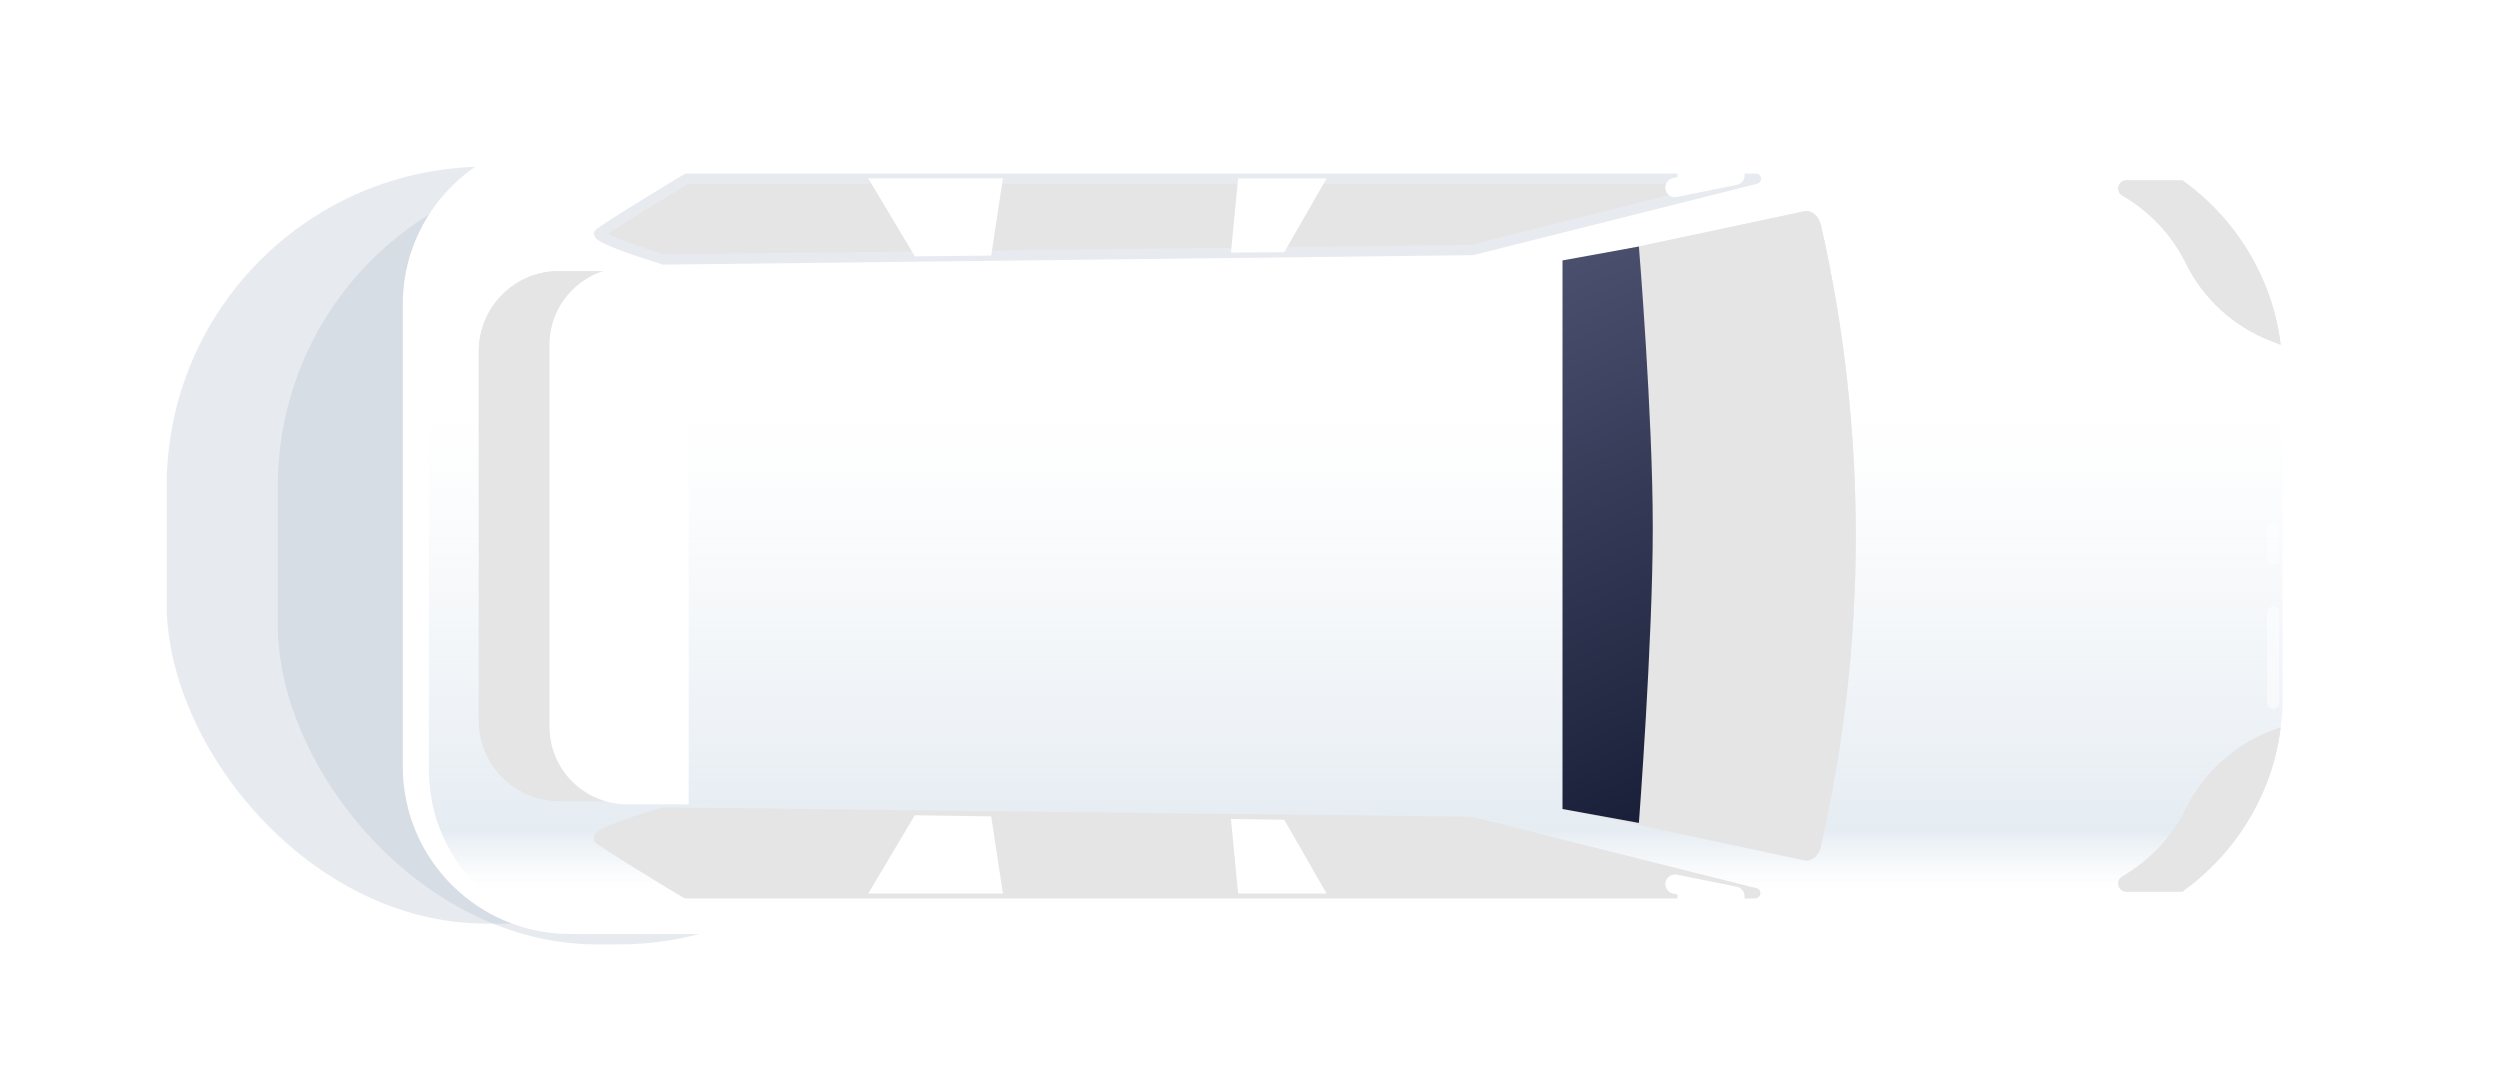 <svg width="360" height="157" viewBox="0 0 360 157" fill="none" xmlns="http://www.w3.org/2000/svg">
<g opacity="0.3" filter="url(#filter0_f_6549_14288)">
<rect x="24" y="24" width="312" height="109" rx="46" fill="#AFBCCA"/>
</g>
<g opacity="0.3" filter="url(#filter1_f_6549_14288)">
<rect x="40" y="24" width="95" height="112" rx="46" fill="#AFBCCA"/>
</g>
<g filter="url(#filter2_f_6549_14288)">
<rect x="65" y="28" width="93" height="105" rx="46" fill="#AFBCCA"/>
</g>
<path d="M82.124 19.758L302.066 19.758C321.343 19.758 336.917 35.386 336.917 54.609L336.917 99.643C336.917 118.92 321.289 134.494 302.066 134.494L82.124 134.494C68.782 134.494 58 123.712 58 110.371L58 43.881C57.946 30.594 68.782 19.758 82.124 19.758Z" fill="white"/>
<path d="M85.391 19.758L294.607 19.758C313.448 19.758 328.695 35.005 328.695 53.847L328.695 100.405C328.695 119.247 313.448 134.494 294.607 134.494L85.391 134.494C72.377 134.494 61.758 123.93 61.758 110.861L61.758 43.282C61.812 30.377 72.377 19.758 85.391 19.758Z" fill="white"/>
<path d="M85.391 19.758L294.607 19.758C313.448 19.758 328.695 35.005 328.695 53.847L328.695 100.405C328.695 119.247 313.448 134.494 294.607 134.494L85.391 134.494C72.377 134.494 61.758 123.93 61.758 110.861L61.758 43.282C61.812 30.377 72.377 19.758 85.391 19.758Z" fill="url(#paint0_linear_6549_14288)"/>
<path d="M252.838 25.693L211.888 35.985L95.464 37.347C95.464 37.347 85.553 34.297 86.316 33.589C87.078 32.827 98.895 25.693 98.895 25.693L252.838 25.693Z" fill="#E7EBF0"/>
<path d="M252.838 25.693L211.888 35.985L95.464 37.347C95.464 37.347 85.553 34.297 86.316 33.589C87.078 32.827 98.895 25.693 98.895 25.693L252.838 25.693Z" fill="#E5E5E5"/>
<path d="M85.5 33.699C85.5 33.481 85.609 33.263 85.772 33.1C86.535 32.338 96.5 26.293 98.515 25.095C98.624 25.041 98.787 24.986 98.896 24.986L252.84 24.986C253.221 24.986 253.547 25.259 253.602 25.64C253.656 26.021 253.384 26.348 253.057 26.457L212.107 36.748C212.053 36.748 211.998 36.748 211.944 36.748L95.52 38.11C95.465 38.11 95.356 38.11 95.302 38.056C95.302 38.056 93.015 37.347 90.782 36.585C85.881 34.843 85.718 34.352 85.609 33.917C85.554 33.808 85.5 33.754 85.5 33.699ZM99.114 26.457C95.247 28.798 89.421 32.392 87.46 33.699C88.822 34.407 92.416 35.659 95.574 36.64L211.781 35.278L246.795 26.457L99.114 26.457Z" fill="#E7EBF0"/>
<path d="M252.838 128.612L211.888 118.32L95.464 116.959C95.464 116.959 85.553 120.008 86.316 120.716C87.078 121.479 98.895 128.612 98.895 128.612L252.838 128.612Z" fill="#E7EBF0"/>
<path d="M252.838 128.612L211.888 118.32L95.464 116.959C95.464 116.959 85.553 120.008 86.316 120.716C87.078 121.479 98.895 128.612 98.895 128.612L252.838 128.612Z" fill="#E5E5E5"/>
<path d="M89.093 39.797L80.489 39.797C74.499 39.797 69.707 44.643 69.707 50.579L69.707 103.781C69.707 109.771 74.553 114.563 80.489 114.563L89.093 114.563L89.093 39.797Z" fill="#E7EBF0"/>
<path d="M89.093 39.797L80.489 39.797C74.499 39.797 69.707 44.643 69.707 50.579L69.707 103.781C69.707 109.771 74.553 114.563 80.489 114.563L89.093 114.563L89.093 39.797Z" fill="#E5E5E5"/>
<path d="M68.945 103.781L68.945 50.579C68.945 44.208 74.118 39.034 80.49 39.034L89.094 39.034C89.529 39.034 89.856 39.361 89.856 39.797L89.856 114.617C89.856 115.053 89.529 115.38 89.094 115.38L80.49 115.38C74.118 115.325 68.945 110.152 68.945 103.781ZM88.331 40.505L80.49 40.505C74.935 40.505 70.416 45.024 70.416 50.579L70.416 103.781C70.416 109.335 74.935 113.855 80.49 113.855L88.331 113.855L88.331 40.505Z" fill="#E7EBF0"/>
<path d="M68.945 103.781L68.945 50.579C68.945 44.208 74.118 39.034 80.49 39.034L89.094 39.034C89.529 39.034 89.856 39.361 89.856 39.797L89.856 114.617C89.856 115.053 89.529 115.38 89.094 115.38L80.49 115.38C74.118 115.325 68.945 110.152 68.945 103.781ZM88.331 40.505L80.49 40.505C74.935 40.505 70.416 45.024 70.416 50.579L70.416 103.781C70.416 109.335 74.935 113.855 80.49 113.855L88.331 113.855L88.331 40.505Z" fill="#E5E5E5"/>
<path d="M99.168 38.49L90.291 38.49C84.138 38.49 79.128 43.5 79.128 49.654L79.128 104.653C79.128 110.806 84.138 115.816 90.291 115.816L99.168 115.816L99.168 38.49Z" fill="white"/>
<path d="M262.206 32.391C268.903 61.688 268.903 92.618 262.206 121.915C261.879 123.276 260.844 124.093 259.81 123.875L225.231 116.524L225.231 37.782L259.81 30.431C260.844 30.213 261.879 31.084 262.206 32.391Z" fill="#E7EBF0"/>
<path d="M262.206 32.391C268.903 61.688 268.903 92.618 262.206 121.915C261.879 123.276 260.844 124.093 259.81 123.875L225.231 116.524L225.231 37.782L259.81 30.431C260.844 30.213 261.879 31.084 262.206 32.391Z" fill="#E5E5E5"/>
<path d="M328.422 104.708L326.897 105.307C321.615 107.376 317.259 111.352 314.754 116.47C312.739 120.554 309.526 123.931 305.605 126.218C304.571 126.817 305.006 128.396 306.204 128.396L314.264 128.396C321.887 122.896 327.224 114.455 328.422 104.708Z" fill="#E7EBF0"/>
<path d="M328.422 104.708L326.897 105.307C321.615 107.376 317.259 111.352 314.754 116.47C312.739 120.554 309.526 123.931 305.605 126.218C304.571 126.817 305.006 128.396 306.204 128.396L314.264 128.396C321.887 122.896 327.224 114.455 328.422 104.708Z" fill="#E5E5E5"/>
<path d="M191.033 25.695L178.29 25.695L177.256 36.368L184.934 36.314L191.033 25.695Z" fill="white"/>
<path d="M142.733 36.802L144.421 25.693L125.035 25.693L131.733 36.911L142.733 36.802Z" fill="white"/>
<path d="M85.5 120.662C85.5 120.607 85.5 120.498 85.5 120.444C85.609 120.008 85.717 119.464 90.673 117.776C92.906 116.959 95.193 116.305 95.193 116.305C95.247 116.305 95.356 116.251 95.41 116.251L211.835 117.612C211.889 117.612 211.944 117.612 211.998 117.612L252.948 127.904C253.329 128.013 253.547 128.34 253.493 128.721C253.438 129.102 253.112 129.375 252.73 129.375L98.787 129.375C98.623 129.375 98.514 129.32 98.405 129.266C96.391 128.068 86.425 122.023 85.663 121.261C85.609 121.097 85.5 120.88 85.5 120.662ZM95.574 117.721C92.415 118.701 88.821 119.954 87.46 120.662C89.366 121.969 95.247 125.563 99.113 127.904L246.795 127.904L211.78 119.083L95.574 117.721Z" fill="#E5E5E5"/>
<path d="M191.033 128.667L178.29 128.667L177.256 117.939L184.934 118.048L191.033 128.667Z" fill="white"/>
<path d="M142.732 117.557L144.42 128.666L125.034 128.666L131.732 117.394L142.732 117.557Z" fill="white"/>
<path d="M241.458 28.362L250.117 26.619C250.879 26.456 251.315 25.748 251.206 24.985C251.042 24.223 250.334 23.788 249.572 23.896L240.914 25.639C240.151 25.802 239.716 26.51 239.825 27.273C239.988 28.035 240.75 28.525 241.458 28.362Z" fill="white"/>
<path d="M241.566 26.487L249.462 26.487L249.462 20.933L241.566 20.933L241.566 26.487Z" fill="white"/>
<path d="M233.236 8.976C238.082 6.634 243.909 8.649 246.251 13.496L250.28 21.827C245.434 24.169 239.607 22.154 237.266 17.308L233.236 8.976Z" fill="white"/>
<path d="M232.637 8.976C232.637 8.758 232.746 8.54 232.964 8.431C233.291 8.268 233.617 8.431 233.781 8.704L237.81 17.035C238.845 19.213 240.751 20.902 243.038 21.664C245.325 22.481 247.83 22.317 250.008 21.283C250.335 21.119 250.662 21.283 250.825 21.555C250.988 21.882 250.825 22.209 250.553 22.372C245.434 24.877 239.172 22.699 236.721 17.58L232.692 9.248C232.637 9.194 232.637 9.085 232.637 8.976Z" fill="white"/>
<path d="M241.458 125.945L250.117 127.688C250.879 127.851 251.315 128.559 251.206 129.321C251.042 130.084 250.334 130.519 249.572 130.411L240.914 128.668C240.151 128.505 239.716 127.797 239.825 127.034C239.988 126.272 240.75 125.836 241.458 125.945Z" fill="white"/>
<path d="M241.568 133.438L249.464 133.438L249.464 127.884L241.568 127.884L241.568 133.438Z" fill="white"/>
<path d="M233.236 145.33C238.082 147.672 243.909 145.657 246.251 140.81L250.28 132.479C245.434 130.137 239.607 132.152 237.266 136.999L233.236 145.33Z" fill="white"/>
<path d="M232.636 145.331C232.636 145.222 232.636 145.168 232.69 145.059L236.72 136.727C237.918 134.222 240.042 132.371 242.656 131.445C245.269 130.519 248.101 130.683 250.552 131.881C250.878 132.044 250.987 132.425 250.824 132.697C250.661 133.024 250.279 133.133 250.007 132.97C247.829 131.935 245.324 131.772 243.037 132.589C240.75 133.405 238.898 135.039 237.809 137.217L233.78 145.549C233.616 145.875 233.235 145.984 232.963 145.821C232.745 145.821 232.636 145.549 232.636 145.331Z" fill="white"/>
<path d="M328.422 49.654L326.897 49.055C321.615 46.986 317.259 43.01 314.754 37.892C312.739 33.807 309.526 30.431 305.605 28.144C304.571 27.545 305.006 25.966 306.204 25.966L314.264 25.966C321.887 31.411 327.224 39.906 328.422 49.654Z" fill="#E7EBF0"/>
<path d="M328.422 49.654L326.897 49.055C321.615 46.986 317.259 43.01 314.754 37.892C312.739 33.807 309.526 30.431 305.605 28.144C304.571 27.545 305.006 25.966 306.204 25.966L314.264 25.966C321.887 31.411 327.224 39.906 328.422 49.654Z" fill="#E5E5E5"/>
<g opacity="0.7">
<path opacity="0.7" d="M326.461 80.421L326.461 76.173C326.461 75.683 326.842 75.302 327.332 75.302C327.822 75.302 328.204 75.683 328.204 76.173L328.204 80.421C328.204 80.91 327.822 81.292 327.332 81.292C326.842 81.292 326.461 80.91 326.461 80.421Z" fill="white"/>
</g>
<g opacity="0.7">
<path opacity="0.7" d="M326.461 101.222L326.461 88.207C326.461 87.717 326.842 87.336 327.332 87.336C327.822 87.336 328.204 87.717 328.204 88.207L328.204 101.222C328.204 101.712 327.822 102.093 327.332 102.093C326.842 102.093 326.461 101.712 326.461 101.222Z" fill="white"/>
</g>
<path d="M225 37.5L236 35.5C236 35.5 238 59.793 238 76C238 92.207 236 118.5 236 118.5L225 116.5V37.5Z" fill="url(#paint1_linear_6549_14288)"/>
<defs>
<filter id="filter0_f_6549_14288" x="0" y="0" width="360" height="157" filterUnits="userSpaceOnUse" color-interpolation-filters="sRGB">
<feFlood flood-opacity="0" result="BackgroundImageFix"/>
<feBlend mode="normal" in="SourceGraphic" in2="BackgroundImageFix" result="shape"/>
<feGaussianBlur stdDeviation="12" result="effect1_foregroundBlur_6549_14288"/>
</filter>
<filter id="filter1_f_6549_14288" x="21" y="5" width="133" height="150" filterUnits="userSpaceOnUse" color-interpolation-filters="sRGB">
<feFlood flood-opacity="0" result="BackgroundImageFix"/>
<feBlend mode="normal" in="SourceGraphic" in2="BackgroundImageFix" result="shape"/>
<feGaussianBlur stdDeviation="9.5" result="effect1_foregroundBlur_6549_14288"/>
</filter>
<filter id="filter2_f_6549_14288" x="46" y="9" width="131" height="143" filterUnits="userSpaceOnUse" color-interpolation-filters="sRGB">
<feFlood flood-opacity="0" result="BackgroundImageFix"/>
<feBlend mode="normal" in="SourceGraphic" in2="BackgroundImageFix" result="shape"/>
<feGaussianBlur stdDeviation="9.5" result="effect1_foregroundBlur_6549_14288"/>
</filter>
<linearGradient id="paint0_linear_6549_14288" x1="329" y1="139" x2="329" y2="59.5" gradientUnits="userSpaceOnUse">
<stop offset="0.139" stop-color="#EFF3F7" stop-opacity="0"/>
<stop offset="0.245" stop-color="#E5ECF2"/>
<stop offset="1" stop-color="#EFF3F7" stop-opacity="0"/>
</linearGradient>
<linearGradient id="paint1_linear_6549_14288" x1="230.911" y1="119.538" x2="199.637" y2="49.492" gradientUnits="userSpaceOnUse">
<stop stop-color="#1B203A"/>
<stop offset="1" stop-color="#494F6D"/>
</linearGradient>
</defs>
</svg>
